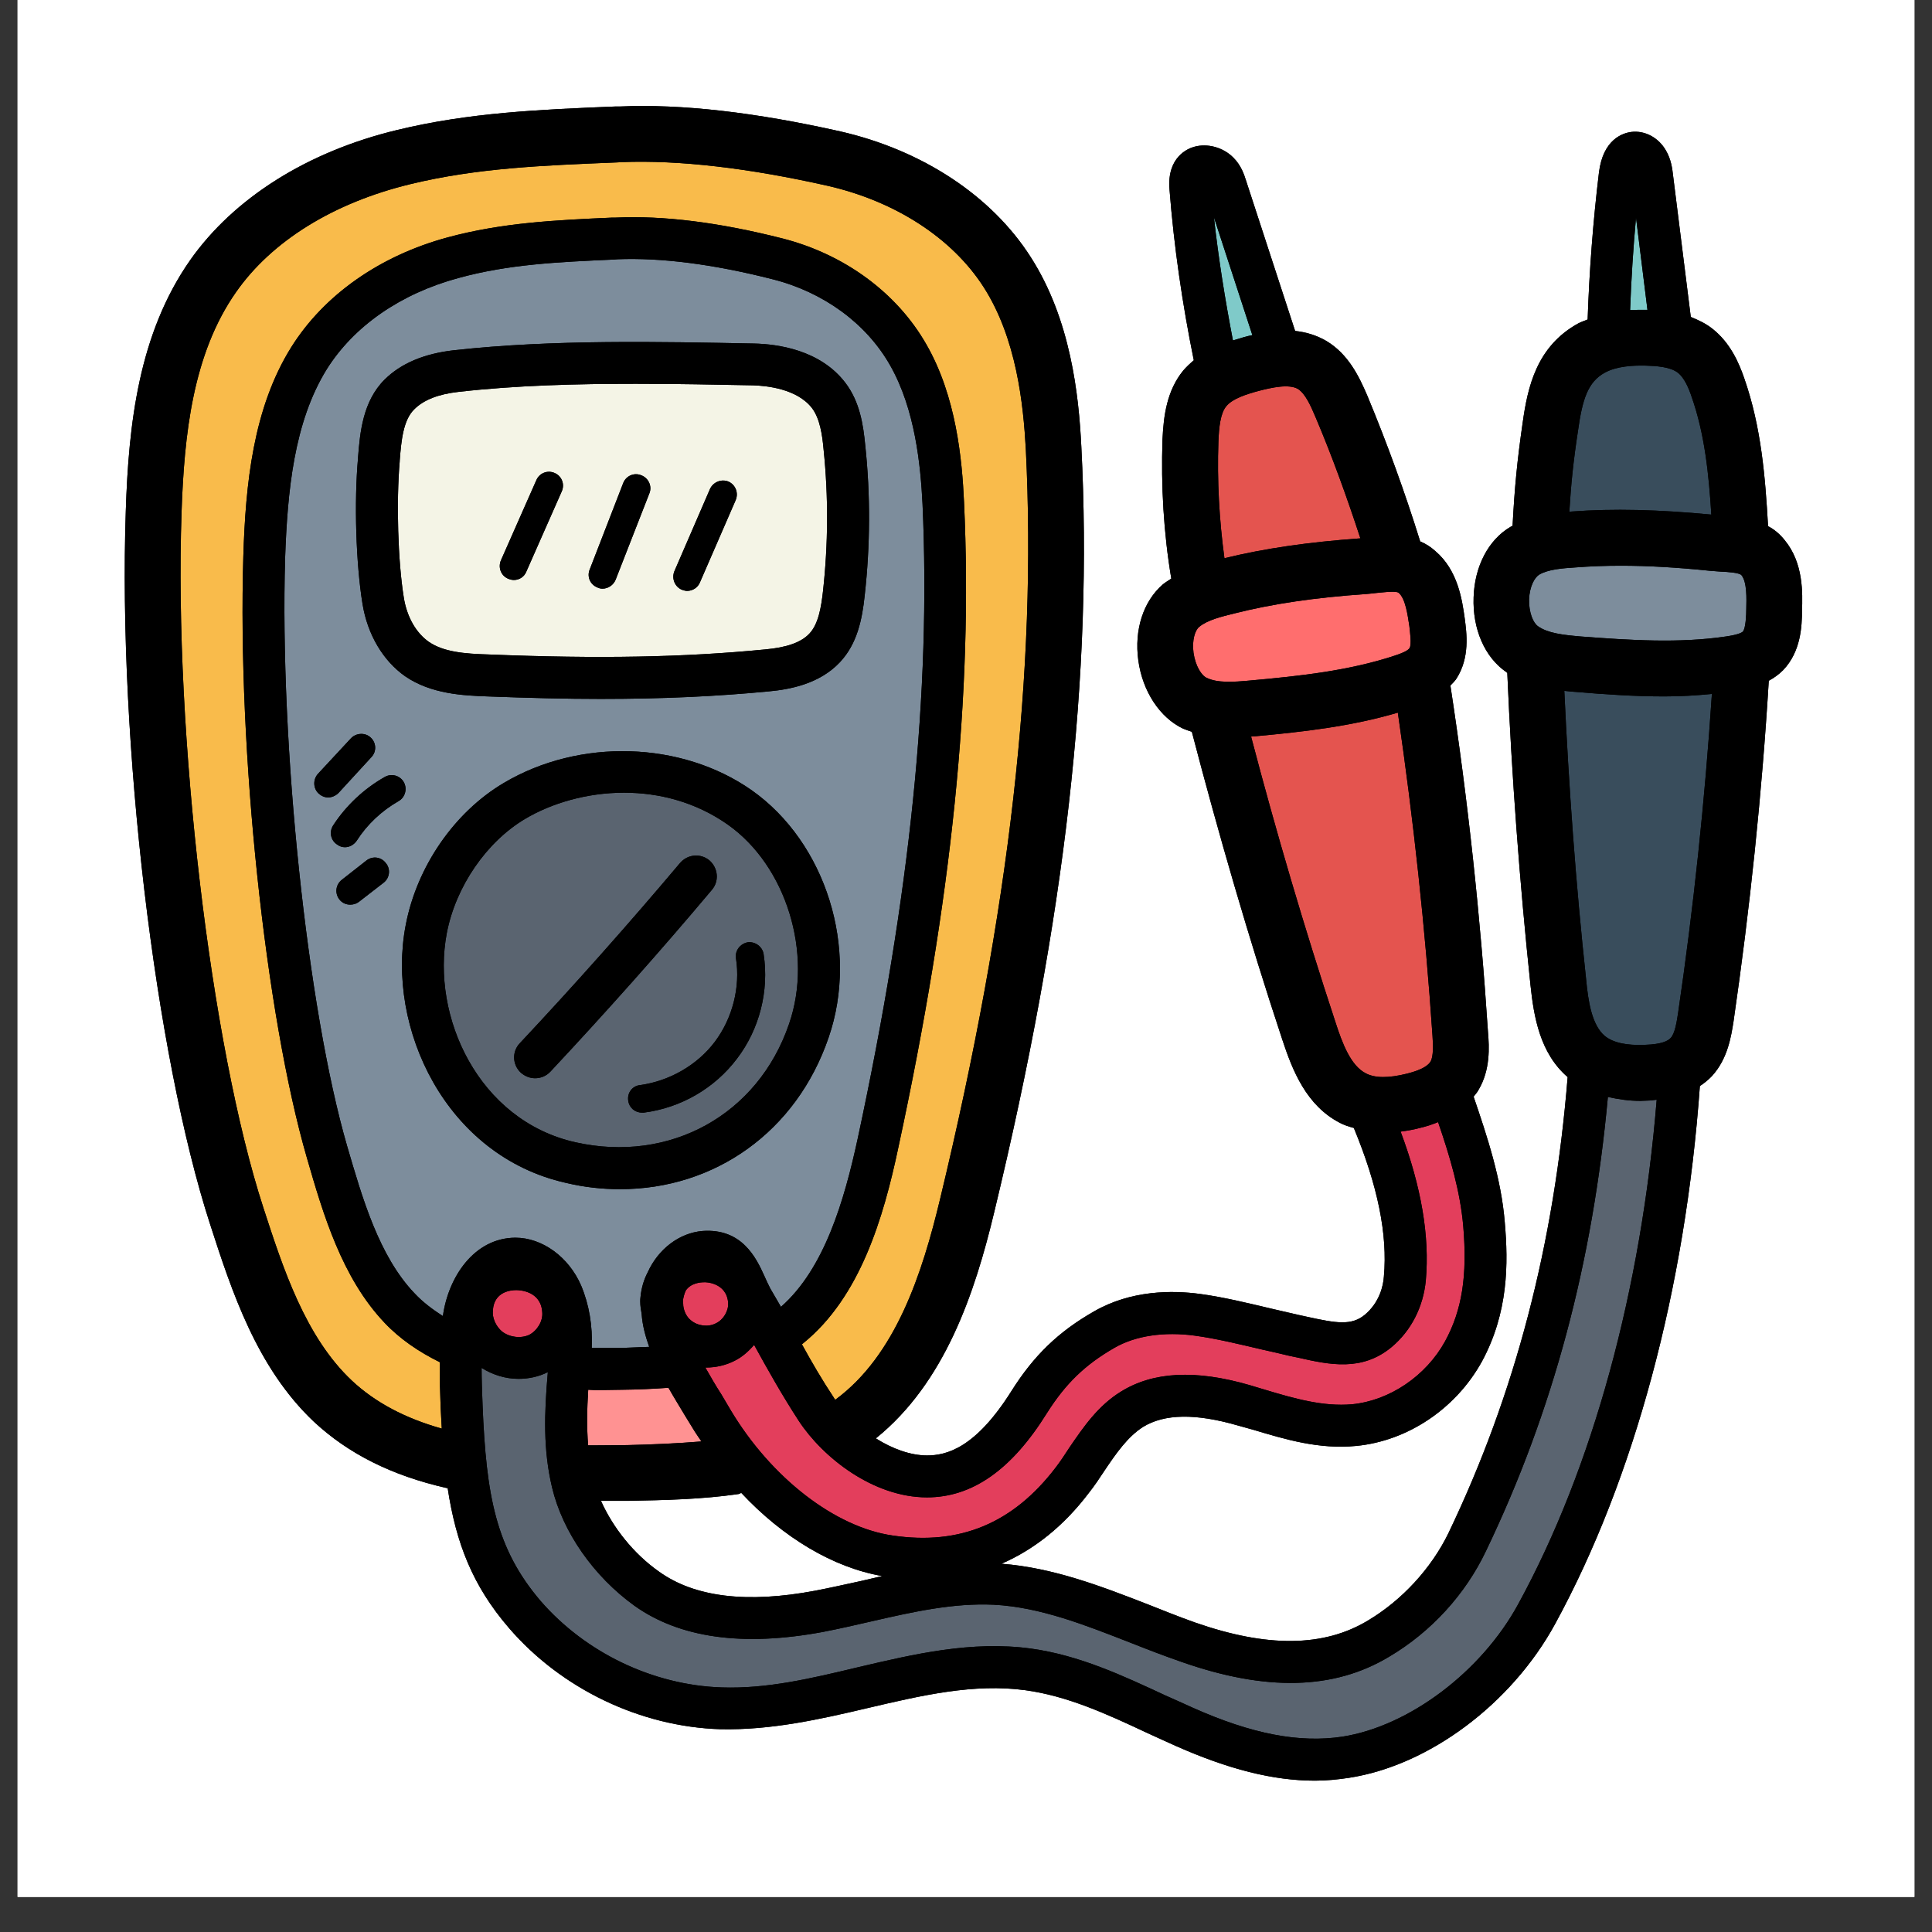 <svg xmlns="http://www.w3.org/2000/svg" xmlns:xlink="http://www.w3.org/1999/xlink" width="72" viewBox="0 0 54 54" height="72" preserveAspectRatio="xMidYMid meet"><rect x="0" y="0" width="54" height="54" fill="#333333" stroke="none"/><defs><clipPath id="1a94f24551"><path d="M 0.492 0 L 53.508 0 L 53.508 53.02 L 0.492 53.02 Z M 0.492 0 " clip-rule="nonzero"></path></clipPath><clipPath id="2672c6bcaf"><path d="M 3.289 2.797 L 50.418 2.797 L 50.418 49.926 L 3.289 49.926 Z M 3.289 2.797 " clip-rule="nonzero"></path></clipPath><clipPath id="1413b3f139"><path d="M 3.289 2.797 L 50.418 2.797 L 50.418 49.926 L 3.289 49.926 Z M 3.289 2.797 " clip-rule="nonzero"></path></clipPath></defs><g clip-path="url(#1a94f24551)"><path fill="#ffffff" d="M 0.492 0 L 53.508 0 L 53.508 53.02 L 0.492 53.02 Z M 0.492 0 " fill-opacity="1" fill-rule="nonzero"></path><path fill="#ffffff" d="M 0.492 0 L 53.508 0 L 53.508 53.02 L 0.492 53.02 Z M 0.492 0 " fill-opacity="1" fill-rule="nonzero"></path></g><g clip-path="url(#2672c6bcaf)"><path fill="#000000" d="M 18.418 43.926 C 17.707 43.426 17.133 42.699 16.797 41.949 L 17.551 41.949 C 18.598 41.93 19.629 41.906 20.648 41.758 C 20.672 41.746 20.699 41.734 20.719 41.727 C 21.883 42.973 23.289 43.816 24.66 44.051 C 24.473 44.098 24.277 44.137 24.09 44.184 C 23.656 44.277 23.215 44.379 22.781 44.461 C 20.875 44.82 19.41 44.641 18.418 43.926 Z M 49.418 14.707 C 49.34 13.34 49.23 11.941 48.754 10.578 C 48.605 10.141 48.363 9.586 47.871 9.195 C 47.676 9.039 47.469 8.945 47.258 8.859 L 46.762 4.898 C 46.742 4.711 46.707 4.453 46.566 4.211 C 46.359 3.844 45.973 3.641 45.594 3.688 C 45.359 3.719 44.805 3.891 44.691 4.824 C 44.527 6.184 44.422 7.555 44.375 8.93 C 44.293 8.965 44.195 8.996 44.113 9.039 C 42.949 9.68 42.699 10.812 42.559 11.816 C 42.406 12.871 42.332 13.637 42.277 14.695 C 42.266 14.707 42.238 14.711 42.223 14.723 C 41.602 15.086 41.215 15.828 41.188 16.695 C 41.156 17.578 41.496 18.371 42.102 18.785 C 42.105 18.793 42.113 18.801 42.129 18.801 C 42.254 21.711 42.473 24.645 42.777 27.531 C 42.871 28.426 43.043 29.438 43.816 30.105 C 43.441 34.773 42.355 38.949 40.484 42.852 C 40.008 43.832 39.188 44.727 38.23 45.297 C 36.996 46.039 35.418 46.055 33.398 45.348 C 32.953 45.191 32.512 45.012 32.066 44.836 C 30.77 44.332 29.426 43.816 27.992 43.707 C 28.906 43.309 29.73 42.656 30.434 41.727 C 30.59 41.531 30.73 41.32 30.871 41.105 C 31.199 40.617 31.52 40.156 31.949 39.883 C 32.547 39.516 33.414 39.5 34.602 39.844 L 35.023 39.961 C 35.934 40.234 36.871 40.516 37.91 40.414 C 39.352 40.273 40.695 39.371 41.422 38.051 C 42.16 36.684 42.16 35.32 42.059 34.164 C 41.961 32.949 41.574 31.785 41.188 30.652 C 41.234 30.59 41.289 30.535 41.324 30.465 C 41.66 29.902 41.625 29.262 41.59 28.852 C 41.379 25.621 41.031 22.367 40.539 19.16 C 40.594 19.105 40.648 19.051 40.695 18.988 C 41.094 18.387 40.992 17.688 40.938 17.273 C 40.867 16.773 40.75 15.938 40.117 15.402 C 39.984 15.281 39.844 15.195 39.695 15.133 C 39.266 13.754 38.766 12.379 38.215 11.055 C 37.98 10.508 37.684 9.898 37.074 9.531 C 36.793 9.367 36.496 9.281 36.199 9.25 L 34.832 5.062 C 34.777 4.891 34.695 4.625 34.473 4.406 C 34.188 4.117 33.75 4 33.383 4.102 C 33.203 4.148 32.613 4.391 32.688 5.293 C 32.812 6.887 33.047 8.496 33.367 10.07 C 33.266 10.156 33.164 10.25 33.07 10.359 C 32.613 10.922 32.523 11.617 32.492 12.281 C 32.449 13.582 32.523 14.891 32.738 16.172 C 32.656 16.227 32.578 16.273 32.504 16.332 C 31.957 16.805 31.699 17.598 31.816 18.457 C 31.934 19.324 32.418 20.059 33.07 20.367 C 33.148 20.398 33.238 20.43 33.312 20.453 C 34.062 23.324 34.902 26.223 35.84 29.055 C 36.125 29.922 36.512 30.895 37.441 31.379 C 37.566 31.449 37.703 31.488 37.84 31.527 C 38.504 33.129 38.789 34.5 38.68 35.68 C 38.664 35.93 38.562 36.402 38.145 36.75 C 37.77 37.059 37.34 36.98 36.555 36.809 L 36.285 36.75 C 36.055 36.699 35.793 36.637 35.523 36.574 C 34.898 36.426 34.195 36.254 33.555 36.168 C 32.766 36.059 31.613 36.059 30.582 36.652 C 29.578 37.223 28.891 37.895 28.273 38.875 C 27.258 40.492 26.441 40.68 25.91 40.68 C 25.457 40.68 24.949 40.5 24.48 40.203 C 26.41 38.648 27.246 36.145 27.789 33.879 C 29.781 25.621 30.551 18.824 30.223 12.477 C 30.152 11.035 29.926 8.93 28.812 7.191 C 27.719 5.473 25.777 4.195 23.484 3.672 C 21.133 3.145 19.059 2.898 17.316 2.977 L 17.191 2.977 C 15.098 3.062 13.113 3.145 11.102 3.633 C 8.586 4.238 6.535 5.539 5.316 7.27 C 3.875 9.328 3.594 11.855 3.516 14.277 C 3.297 20.715 4.332 29.477 5.875 34.227 C 6.48 36.098 7.176 38.223 8.766 39.73 C 9.734 40.633 10.949 41.242 12.48 41.59 L 12.512 41.59 C 12.746 43.129 13.207 44.32 14.223 45.5 C 15.688 47.203 17.895 48.262 20.133 48.332 C 21.547 48.363 22.918 48.055 24.246 47.742 C 25.777 47.383 27.219 47.047 28.66 47.242 C 29.832 47.402 30.926 47.902 32.074 48.441 C 32.336 48.559 32.602 48.684 32.867 48.801 C 34.328 49.449 35.582 49.77 36.754 49.77 C 37.074 49.77 37.395 49.738 37.703 49.691 C 39.938 49.348 42.246 47.625 43.465 45.391 C 45.68 41.336 47.109 36.004 47.512 30.355 C 47.633 30.277 47.746 30.184 47.848 30.078 C 48.293 29.594 48.387 28.961 48.453 28.547 C 48.91 25.402 49.246 22.203 49.438 19.027 C 49.582 18.949 49.715 18.855 49.84 18.73 C 50.34 18.207 50.363 17.496 50.367 17.078 C 50.383 16.578 50.41 15.738 49.883 15.098 C 49.742 14.922 49.59 14.797 49.418 14.707 " fill-opacity="1" fill-rule="nonzero"></path></g><path fill="#7fcac9" d="M 35.004 9.367 C 34.93 9.383 34.852 9.398 34.773 9.422 C 34.668 9.453 34.57 9.484 34.461 9.516 C 34.242 8.379 34.055 7.219 33.93 6.074 L 35.004 9.367 " fill-opacity="1" fill-rule="nonzero"></path><path fill="#7fcac9" d="M 46.047 8.66 L 46.008 8.66 C 45.867 8.66 45.723 8.66 45.562 8.664 C 45.594 7.805 45.648 6.941 45.727 6.082 L 46.047 8.66 " fill-opacity="1" fill-rule="nonzero"></path><path fill="#394d5c" d="M 47.832 14.383 C 46.352 14.242 45.102 14.211 43.926 14.297 C 43.91 14.297 43.887 14.309 43.863 14.309 C 43.91 13.527 43.977 12.879 44.105 12.043 C 44.227 11.172 44.375 10.676 44.859 10.414 C 45.191 10.234 45.641 10.211 45.992 10.219 C 46.281 10.227 46.688 10.25 46.902 10.422 C 47.078 10.562 47.203 10.852 47.281 11.09 C 47.648 12.129 47.762 13.262 47.832 14.383 " fill-opacity="1" fill-rule="nonzero"></path><path fill="#e4544f" d="M 38.023 15.047 C 36.559 15.152 35.348 15.328 34.223 15.602 C 34.078 14.527 34.016 13.434 34.055 12.34 C 34.07 11.949 34.109 11.551 34.277 11.352 C 34.453 11.141 34.832 11.02 35.18 10.926 C 35.559 10.828 36.027 10.727 36.277 10.871 C 36.48 11 36.629 11.324 36.77 11.66 C 37.238 12.762 37.648 13.902 38.023 15.047 " fill-opacity="1" fill-rule="nonzero"></path><path fill="#ff6e6e" d="M 39.398 18.113 C 39.367 18.164 39.266 18.234 38.961 18.332 C 37.699 18.746 36.34 18.895 34.945 19.02 C 34.461 19.066 34.027 19.09 33.734 18.949 C 33.586 18.887 33.414 18.621 33.359 18.246 C 33.312 17.883 33.406 17.613 33.516 17.523 C 33.742 17.332 34.141 17.234 34.492 17.148 C 35.57 16.875 36.746 16.703 38.199 16.602 C 38.301 16.594 38.398 16.582 38.504 16.57 C 38.621 16.562 38.785 16.539 38.906 16.539 C 39 16.539 39.07 16.547 39.094 16.57 C 39.285 16.734 39.344 17.191 39.391 17.492 C 39.406 17.637 39.461 18.012 39.398 18.113 " fill-opacity="1" fill-rule="nonzero"></path><path fill="#7d8d9c" d="M 48.809 17.027 C 48.809 17.191 48.793 17.559 48.715 17.652 C 48.676 17.688 48.566 17.742 48.246 17.789 C 46.93 17.984 45.57 17.895 44.172 17.789 C 43.684 17.746 43.262 17.699 42.988 17.504 C 42.855 17.414 42.73 17.125 42.738 16.75 C 42.754 16.383 42.895 16.141 43.02 16.062 C 43.27 15.914 43.668 15.883 44.043 15.859 C 44.445 15.828 44.867 15.812 45.305 15.812 C 46.062 15.812 46.871 15.859 47.789 15.953 L 48.094 15.977 C 48.293 15.984 48.621 16.008 48.676 16.078 C 48.832 16.273 48.816 16.734 48.809 17.027 " fill-opacity="1" fill-rule="nonzero"></path><path fill="#394d5c" d="M 47.848 19.395 C 47.652 22.375 47.336 25.371 46.902 28.32 C 46.867 28.547 46.816 28.891 46.695 29.012 C 46.621 29.094 46.445 29.188 45.984 29.203 C 45.453 29.227 45.082 29.141 44.852 28.953 C 44.496 28.648 44.391 28.008 44.332 27.367 C 44.043 24.699 43.848 21.992 43.723 19.309 C 43.832 19.324 43.945 19.332 44.051 19.34 C 44.875 19.41 45.695 19.465 46.512 19.465 C 46.957 19.465 47.402 19.441 47.848 19.395 " fill-opacity="1" fill-rule="nonzero"></path><path fill="#e4544f" d="M 39.984 29.672 C 39.93 29.762 39.773 29.898 39.328 30.008 C 38.812 30.137 38.426 30.137 38.168 29.996 C 37.754 29.781 37.52 29.172 37.324 28.562 C 36.457 25.934 35.668 23.254 34.969 20.59 C 35.004 20.578 35.055 20.578 35.094 20.578 C 36.449 20.453 37.777 20.301 39.07 19.918 C 39.508 22.914 39.836 25.941 40.039 28.953 C 40.055 29.195 40.07 29.523 39.984 29.672 " fill-opacity="1" fill-rule="nonzero"></path><path fill="#ff9292" d="M 19.605 40.289 C 18.926 40.344 18.23 40.375 17.527 40.391 C 17.219 40.391 16.898 40.398 16.582 40.398 L 16.438 40.398 C 16.398 39.898 16.406 39.395 16.441 38.844 C 16.516 38.844 16.582 38.855 16.648 38.855 C 16.898 38.855 17.148 38.844 17.387 38.844 C 17.816 38.84 18.254 38.82 18.684 38.789 C 18.84 39.066 19.004 39.328 19.16 39.59 L 19.426 40.023 C 19.48 40.109 19.543 40.195 19.605 40.289 " fill-opacity="1" fill-rule="nonzero"></path><path fill="#5a6470" d="M 46.305 30.738 C 45.875 36.043 44.516 41.031 42.434 44.836 C 41.406 46.727 39.383 48.246 37.527 48.539 C 36.324 48.723 34.992 48.469 33.344 47.734 C 33.086 47.617 32.828 47.5 32.562 47.383 C 31.387 46.836 30.172 46.266 28.816 46.078 C 27.156 45.852 25.539 46.234 23.973 46.602 C 22.668 46.914 21.438 47.207 20.172 47.164 C 18.254 47.102 16.367 46.195 15.109 44.746 C 13.863 43.285 13.59 41.82 13.488 39.273 C 13.473 38.887 13.461 38.559 13.461 38.234 C 13.777 38.43 14.133 38.539 14.492 38.539 C 14.773 38.539 15.055 38.48 15.305 38.355 C 15.312 38.355 15.312 38.355 15.312 38.355 C 15.211 39.508 15.18 40.523 15.43 41.574 C 15.727 42.824 16.594 44.059 17.73 44.879 C 18.996 45.781 20.758 46.031 23 45.613 C 23.449 45.527 23.902 45.422 24.348 45.32 C 25.535 45.047 26.648 44.801 27.773 44.852 C 29.086 44.922 30.324 45.418 31.637 45.93 C 32.098 46.113 32.559 46.289 33.008 46.445 C 35.383 47.281 37.285 47.234 38.828 46.305 C 40 45.613 40.961 44.559 41.535 43.348 C 43.41 39.445 44.516 35.289 44.941 30.66 C 45.223 30.723 45.516 30.77 45.852 30.77 C 45.914 30.77 45.977 30.762 46.047 30.762 C 46.133 30.762 46.219 30.746 46.305 30.738 " fill-opacity="1" fill-rule="nonzero"></path><path fill="#e33e5c" d="M 40.391 37.488 C 39.859 38.457 38.84 39.148 37.789 39.25 C 36.988 39.32 36.191 39.094 35.359 38.844 L 34.93 38.715 C 33.406 38.273 32.227 38.34 31.332 38.895 C 30.691 39.289 30.285 39.883 29.895 40.453 C 29.77 40.648 29.645 40.836 29.508 41.016 C 28.32 42.574 26.832 43.199 24.949 42.918 C 23.344 42.688 21.562 41.312 20.43 39.426 L 20.16 38.969 C 20.004 38.73 19.855 38.469 19.715 38.223 L 19.738 38.223 C 20.008 38.223 20.285 38.16 20.523 38.039 C 20.742 37.934 20.922 37.77 21.078 37.59 C 21.453 38.273 21.852 38.984 22.324 39.711 C 23 40.742 24.41 41.852 25.91 41.852 C 27.172 41.852 28.273 41.086 29.262 39.496 C 29.781 38.676 30.324 38.145 31.156 37.668 C 31.742 37.332 32.543 37.215 33.398 37.332 C 33.977 37.41 34.656 37.574 35.254 37.715 C 35.539 37.777 35.805 37.84 36.035 37.895 L 36.293 37.949 C 37.16 38.145 38.066 38.34 38.895 37.652 C 39.445 37.191 39.781 36.527 39.852 35.789 C 39.961 34.555 39.73 33.184 39.148 31.629 C 39.328 31.605 39.516 31.574 39.711 31.52 C 39.883 31.48 40.039 31.426 40.195 31.363 C 40.531 32.34 40.812 33.293 40.898 34.266 C 41.016 35.652 40.867 36.613 40.391 37.488 " fill-opacity="1" fill-rule="nonzero"></path><path fill="#e33e5c" d="M 20.352 36.414 C 20.367 36.637 20.223 36.887 20.008 36.988 C 19.797 37.098 19.504 37.066 19.309 36.902 C 19.191 36.809 19.117 36.652 19.098 36.5 C 19.098 36.445 19.09 36.391 19.09 36.332 C 19.105 36.25 19.129 36.152 19.168 36.07 C 19.309 35.863 19.574 35.84 19.672 35.84 C 19.703 35.832 20.309 35.84 20.352 36.414 " fill-opacity="1" fill-rule="nonzero"></path><path fill="#e33e5c" d="M 15.156 36.676 C 15.18 36.926 15.016 37.191 14.793 37.309 C 14.555 37.418 14.242 37.379 14.031 37.215 C 13.863 37.074 13.75 36.832 13.777 36.621 L 13.777 36.613 C 13.816 36.098 14.281 36.059 14.43 36.059 C 14.5 36.059 15.117 36.07 15.156 36.676 " fill-opacity="1" fill-rule="nonzero"></path><path fill="#7d8d9c" d="M 24.168 16.648 C 24.098 17.309 23.961 17.996 23.473 18.512 C 22.898 19.121 22.07 19.27 21.492 19.324 C 20.027 19.465 18.512 19.535 16.789 19.535 C 15.812 19.535 14.766 19.508 13.625 19.465 C 12.961 19.441 12.051 19.402 11.324 18.902 C 10.711 18.473 10.273 17.742 10.133 16.883 C 9.949 15.758 9.895 14.035 10.008 12.793 L 10.008 12.777 C 10.062 12.086 10.141 11.215 10.75 10.609 C 11.207 10.156 11.855 9.883 12.691 9.789 C 15.461 9.484 18.441 9.551 21.078 9.602 C 21.727 9.617 22.918 9.773 23.625 10.695 C 24.035 11.23 24.129 11.879 24.184 12.449 C 24.332 13.84 24.324 15.25 24.168 16.648 Z M 23.16 29 C 22.258 31.637 19.973 33.238 17.332 33.238 C 16.832 33.238 16.332 33.184 15.82 33.062 C 12.457 32.309 10.785 28.727 11.34 25.855 C 11.652 24.215 12.707 22.695 14.082 21.883 C 16.203 20.625 19.051 20.715 21.008 22.086 C 23.086 23.551 24.016 26.52 23.16 29 Z M 9.969 23.5 C 9.891 23.613 9.766 23.68 9.641 23.68 C 9.562 23.68 9.492 23.656 9.422 23.605 C 9.242 23.488 9.195 23.25 9.312 23.07 C 9.672 22.516 10.172 22.047 10.75 21.719 C 10.938 21.609 11.176 21.672 11.285 21.859 C 11.391 22.047 11.324 22.289 11.141 22.391 C 10.664 22.664 10.258 23.047 9.969 23.5 Z M 10.727 24.668 L 10.031 25.207 C 9.961 25.262 9.875 25.285 9.789 25.285 C 9.672 25.285 9.562 25.238 9.484 25.137 C 9.352 24.965 9.383 24.723 9.555 24.59 L 10.242 24.051 C 10.414 23.918 10.656 23.949 10.785 24.125 C 10.922 24.285 10.895 24.535 10.727 24.668 Z M 8.906 22.18 C 8.75 22.035 8.746 21.789 8.883 21.633 L 9.812 20.633 C 9.961 20.48 10.211 20.473 10.359 20.613 C 10.52 20.758 10.531 21.008 10.379 21.164 L 9.461 22.164 C 9.383 22.242 9.273 22.289 9.172 22.289 C 9.078 22.289 8.984 22.25 8.906 22.18 Z M 25.785 14.086 C 25.73 13.012 25.582 11.445 24.879 10.211 C 24.215 9.039 23.016 8.164 21.594 7.805 C 19.922 7.379 18.469 7.199 17.262 7.246 L 17.168 7.254 C 15.586 7.324 14.211 7.387 12.816 7.77 C 11.199 8.207 9.895 9.109 9.133 10.32 C 8.215 11.801 8.035 13.73 7.969 15.598 C 7.816 20.812 8.586 28.188 9.703 32.035 C 10.125 33.477 10.59 35.109 11.59 36.152 C 11.824 36.402 12.09 36.598 12.379 36.785 C 12.527 35.699 13.25 34.602 14.402 34.594 L 14.406 34.594 C 15.156 34.594 15.898 35.133 16.242 35.93 C 16.469 36.469 16.566 37.066 16.539 37.676 L 17.363 37.676 C 17.621 37.668 17.887 37.652 18.145 37.645 C 18.043 37.355 17.957 37.055 17.934 36.723 C 17.914 36.609 17.895 36.5 17.895 36.379 C 17.895 36.34 17.895 36.293 17.902 36.254 C 17.926 36 17.996 35.766 18.105 35.559 C 18.395 34.918 18.98 34.461 19.637 34.406 C 20.734 34.328 21.133 35.152 21.359 35.652 C 21.414 35.777 21.469 35.895 21.531 36.016 C 21.633 36.184 21.727 36.359 21.828 36.527 C 23.043 35.461 23.598 33.555 23.973 31.824 C 25.445 24.973 26.02 19.332 25.785 14.086 " fill-opacity="1" fill-rule="nonzero"></path><path fill="#5a6470" d="M 20.602 29.586 C 19.973 30.422 19.027 30.965 17.996 31.098 L 17.941 31.098 C 17.746 31.098 17.582 30.957 17.559 30.762 C 17.527 30.543 17.676 30.348 17.895 30.328 C 18.707 30.215 19.488 29.773 19.98 29.117 C 20.469 28.469 20.699 27.594 20.57 26.781 C 20.539 26.57 20.688 26.375 20.906 26.336 C 21.109 26.316 21.312 26.457 21.344 26.672 C 21.5 27.695 21.227 28.766 20.602 29.586 Z M 15.383 29.953 C 15.266 30.078 15.109 30.137 14.957 30.137 C 14.812 30.137 14.672 30.082 14.555 29.98 C 14.32 29.758 14.305 29.391 14.531 29.156 C 16.055 27.531 17.559 25.84 19.004 24.125 C 19.215 23.875 19.582 23.84 19.832 24.051 C 20.074 24.266 20.105 24.629 19.898 24.871 C 18.441 26.605 16.918 28.312 15.383 29.953 Z M 20.34 23.047 C 19.441 22.414 18.418 22.156 17.441 22.156 C 16.398 22.156 15.406 22.453 14.672 22.891 C 13.598 23.531 12.738 24.777 12.488 26.082 C 12.043 28.414 13.375 31.316 16.078 31.926 C 18.723 32.52 21.188 31.16 22.055 28.617 C 22.734 26.652 21.977 24.199 20.34 23.047 " fill-opacity="1" fill-rule="nonzero"></path><path fill="#f4f4e6" d="M 20.562 13.98 L 19.562 16.281 C 19.504 16.422 19.363 16.516 19.203 16.516 C 19.16 16.516 19.105 16.5 19.059 16.484 C 18.855 16.398 18.77 16.164 18.848 15.969 L 19.844 13.668 C 19.934 13.473 20.16 13.379 20.363 13.461 C 20.559 13.551 20.648 13.777 20.562 13.98 Z M 18.152 13.785 L 17.207 16.203 C 17.148 16.352 16.996 16.453 16.844 16.453 C 16.797 16.453 16.746 16.445 16.703 16.422 C 16.496 16.344 16.398 16.117 16.484 15.914 L 17.418 13.504 C 17.496 13.301 17.723 13.199 17.926 13.285 C 18.129 13.363 18.23 13.59 18.152 13.785 Z M 15.703 13.73 L 14.711 15.977 C 14.652 16.125 14.512 16.211 14.363 16.211 C 14.305 16.211 14.25 16.195 14.195 16.172 C 14 16.086 13.918 15.859 14 15.664 L 14.992 13.418 C 15.078 13.223 15.305 13.129 15.508 13.223 C 15.703 13.309 15.789 13.535 15.703 13.73 Z M 23.02 12.566 C 22.984 12.16 22.918 11.699 22.695 11.406 C 22.273 10.859 21.406 10.781 21.047 10.77 C 20.004 10.75 18.895 10.727 17.773 10.727 C 16.117 10.727 14.422 10.77 12.816 10.953 C 12.254 11.016 11.84 11.176 11.574 11.445 C 11.27 11.746 11.215 12.316 11.172 12.879 L 11.172 12.895 C 11.074 14.035 11.121 15.672 11.285 16.695 C 11.371 17.242 11.629 17.691 11.988 17.941 C 12.402 18.223 12.973 18.273 13.668 18.293 C 16.758 18.418 19.137 18.371 21.383 18.152 C 21.988 18.098 22.391 17.957 22.625 17.707 C 22.875 17.441 22.953 16.973 23.004 16.516 C 23.148 15.207 23.156 13.879 23.02 12.566 " fill-opacity="1" fill-rule="nonzero"></path><path fill="#f9bb4b" d="M 26.277 33.508 C 25.777 35.594 25.035 37.887 23.344 39.125 C 23.336 39.109 23.32 39.094 23.309 39.07 C 22.977 38.57 22.684 38.066 22.414 37.574 C 22.43 37.559 22.445 37.551 22.461 37.535 C 24.035 36.254 24.691 34.055 25.109 32.074 C 26.609 25.113 27.195 19.387 26.945 14.035 C 26.891 12.84 26.727 11.078 25.891 9.625 C 25.074 8.191 23.613 7.113 21.883 6.668 C 20.105 6.215 18.535 6.02 17.207 6.082 L 17.113 6.082 C 15.531 6.152 14.031 6.223 12.504 6.637 C 10.609 7.152 9.055 8.246 8.141 9.703 C 7.074 11.41 6.863 13.527 6.801 15.555 C 6.637 20.969 7.414 28.352 8.578 32.363 C 9.031 33.934 9.555 35.711 10.742 36.965 C 11.176 37.426 11.707 37.785 12.293 38.074 C 12.285 38.496 12.301 38.895 12.316 39.328 C 12.324 39.539 12.34 39.734 12.348 39.93 C 11.324 39.641 10.492 39.203 9.836 38.59 C 8.531 37.363 7.91 35.445 7.359 33.75 C 5.887 29.219 4.863 20.504 5.074 14.332 C 5.148 12.145 5.387 9.891 6.598 8.164 C 7.594 6.738 9.32 5.668 11.465 5.148 C 13.332 4.695 15.152 4.625 17.254 4.539 L 17.383 4.531 C 18.98 4.469 20.922 4.695 23.141 5.195 C 25.035 5.629 26.617 6.66 27.492 8.023 C 28.414 9.461 28.602 11.297 28.672 12.551 C 28.98 18.746 28.227 25.41 26.277 33.508 " fill-opacity="1" fill-rule="nonzero"></path><path fill="#000000" d="M 22.055 28.617 C 21.188 31.16 18.723 32.52 16.078 31.926 C 13.375 31.316 12.043 28.414 12.488 26.082 C 12.738 24.777 13.598 23.531 14.672 22.891 C 15.406 22.453 16.398 22.156 17.441 22.156 C 18.418 22.156 19.441 22.414 20.34 23.047 C 21.977 24.199 22.734 26.652 22.055 28.617 Z M 21.008 22.086 C 19.051 20.715 16.203 20.625 14.082 21.883 C 12.707 22.695 11.652 24.215 11.34 25.855 C 10.785 28.727 12.457 32.309 15.82 33.062 C 16.332 33.184 16.832 33.238 17.332 33.238 C 19.973 33.238 22.258 31.637 23.16 29 C 24.016 26.52 23.086 23.551 21.008 22.086 " fill-opacity="1" fill-rule="nonzero"></path><path fill="#000000" d="M 23.004 16.516 C 22.953 16.973 22.875 17.441 22.625 17.707 C 22.391 17.957 21.988 18.098 21.383 18.152 C 19.137 18.371 16.758 18.418 13.668 18.293 C 12.973 18.273 12.402 18.223 11.988 17.941 C 11.629 17.691 11.371 17.242 11.285 16.695 C 11.121 15.672 11.074 14.035 11.172 12.895 L 11.172 12.879 C 11.215 12.316 11.27 11.746 11.574 11.445 C 11.84 11.176 12.254 11.016 12.816 10.953 C 14.422 10.77 16.117 10.727 17.773 10.727 C 18.895 10.727 20.004 10.75 21.047 10.77 C 21.406 10.781 22.273 10.859 22.695 11.406 C 22.918 11.699 22.984 12.16 23.02 12.566 C 23.156 13.879 23.148 15.207 23.004 16.516 Z M 24.184 12.449 C 24.129 11.879 24.035 11.23 23.625 10.695 C 22.918 9.773 21.727 9.617 21.078 9.602 C 18.441 9.551 15.461 9.484 12.691 9.789 C 11.855 9.883 11.207 10.156 10.75 10.609 C 10.141 11.215 10.062 12.086 10.008 12.777 L 10.008 12.793 C 9.895 14.035 9.949 15.758 10.133 16.883 C 10.273 17.742 10.711 18.473 11.324 18.902 C 12.051 19.402 12.961 19.441 13.625 19.465 C 14.766 19.508 15.812 19.535 16.789 19.535 C 18.512 19.535 20.027 19.465 21.492 19.324 C 22.07 19.27 22.898 19.121 23.473 18.512 C 23.961 17.996 24.098 17.309 24.168 16.648 C 24.324 15.25 24.332 13.84 24.184 12.449 " fill-opacity="1" fill-rule="nonzero"></path><path fill="#000000" d="M 19.898 24.871 C 18.441 26.605 16.918 28.312 15.383 29.953 C 15.266 30.078 15.109 30.137 14.957 30.137 C 14.812 30.137 14.672 30.082 14.555 29.98 C 14.32 29.758 14.305 29.391 14.531 29.156 C 16.055 27.531 17.559 25.84 19.004 24.125 C 19.215 23.875 19.582 23.84 19.832 24.051 C 20.074 24.266 20.105 24.629 19.898 24.871 " fill-opacity="1" fill-rule="nonzero"></path><g clip-path="url(#1413b3f139)"><path fill="#000000" d="M 48.809 17.027 C 48.809 17.191 48.793 17.559 48.715 17.652 C 48.676 17.688 48.566 17.742 48.246 17.789 C 46.93 17.984 45.57 17.895 44.172 17.789 C 43.684 17.746 43.262 17.699 42.988 17.504 C 42.855 17.414 42.73 17.125 42.738 16.75 C 42.754 16.383 42.895 16.141 43.02 16.062 C 43.27 15.914 43.668 15.883 44.043 15.859 C 44.445 15.828 44.867 15.812 45.305 15.812 C 46.062 15.812 46.871 15.859 47.789 15.953 L 48.094 15.977 C 48.293 15.984 48.621 16.008 48.676 16.078 C 48.832 16.273 48.816 16.734 48.809 17.027 Z M 46.902 28.32 C 46.867 28.547 46.816 28.891 46.695 29.012 C 46.621 29.094 46.445 29.188 45.984 29.203 C 45.453 29.227 45.082 29.141 44.852 28.953 C 44.496 28.648 44.391 28.008 44.332 27.367 C 44.043 24.699 43.848 21.992 43.723 19.309 C 43.832 19.324 43.945 19.332 44.051 19.34 C 44.875 19.41 45.695 19.465 46.512 19.465 C 46.957 19.465 47.402 19.441 47.848 19.395 C 47.652 22.375 47.336 25.371 46.902 28.32 Z M 42.434 44.836 C 41.406 46.727 39.383 48.246 37.527 48.539 C 36.324 48.723 34.992 48.469 33.344 47.734 C 33.086 47.617 32.828 47.5 32.562 47.383 C 31.387 46.836 30.172 46.266 28.816 46.078 C 27.156 45.852 25.539 46.234 23.973 46.602 C 22.668 46.914 21.438 47.207 20.172 47.164 C 18.254 47.102 16.367 46.195 15.109 44.746 C 13.863 43.285 13.59 41.82 13.488 39.273 C 13.473 38.887 13.461 38.559 13.461 38.234 C 13.777 38.43 14.133 38.539 14.492 38.539 C 14.773 38.539 15.055 38.48 15.305 38.355 C 15.312 38.355 15.312 38.355 15.312 38.355 C 15.211 39.508 15.18 40.523 15.43 41.574 C 15.727 42.824 16.594 44.059 17.73 44.879 C 18.996 45.781 20.758 46.031 23 45.613 C 23.449 45.527 23.902 45.422 24.348 45.32 C 25.535 45.047 26.648 44.801 27.773 44.852 C 29.086 44.922 30.324 45.418 31.637 45.93 C 32.098 46.113 32.559 46.289 33.008 46.445 C 35.383 47.281 37.285 47.234 38.828 46.305 C 40 45.613 40.961 44.559 41.535 43.348 C 43.41 39.445 44.516 35.289 44.941 30.66 C 45.223 30.723 45.516 30.77 45.852 30.77 C 45.914 30.77 45.977 30.762 46.047 30.762 C 46.133 30.762 46.219 30.746 46.305 30.738 C 45.875 36.043 44.516 41.031 42.434 44.836 Z M 15.156 36.676 C 15.18 36.926 15.016 37.191 14.793 37.309 C 14.555 37.418 14.242 37.379 14.031 37.215 C 13.863 37.074 13.75 36.832 13.777 36.621 L 13.777 36.613 C 13.816 36.098 14.281 36.059 14.43 36.059 C 14.5 36.059 15.117 36.07 15.156 36.676 Z M 12.379 36.785 C 12.09 36.598 11.824 36.402 11.59 36.152 C 10.59 35.109 10.125 33.477 9.703 32.035 C 8.586 28.188 7.816 20.812 7.969 15.598 C 8.035 13.73 8.215 11.801 9.133 10.32 C 9.895 9.109 11.199 8.207 12.816 7.77 C 14.211 7.387 15.586 7.324 17.168 7.254 L 17.262 7.246 C 18.469 7.199 19.922 7.379 21.594 7.805 C 23.016 8.164 24.215 9.039 24.879 10.211 C 25.582 11.445 25.73 13.012 25.785 14.086 C 26.02 19.332 25.445 24.973 23.973 31.824 C 23.598 33.555 23.043 35.461 21.828 36.527 C 21.727 36.359 21.633 36.184 21.531 36.016 C 21.469 35.895 21.414 35.777 21.359 35.652 C 21.133 35.152 20.734 34.328 19.637 34.406 C 18.98 34.461 18.395 34.918 18.105 35.559 C 17.996 35.766 17.926 36 17.902 36.254 C 17.895 36.293 17.895 36.34 17.895 36.379 C 17.895 36.5 17.914 36.609 17.934 36.723 C 17.957 37.055 18.043 37.355 18.145 37.645 C 17.887 37.652 17.621 37.668 17.363 37.676 L 16.539 37.676 C 16.566 37.066 16.469 36.469 16.242 35.93 C 15.898 35.133 15.156 34.594 14.406 34.594 L 14.402 34.594 C 13.25 34.602 12.527 35.699 12.379 36.785 Z M 9.836 38.59 C 8.531 37.363 7.91 35.445 7.359 33.75 C 5.887 29.219 4.863 20.504 5.074 14.332 C 5.148 12.145 5.387 9.891 6.598 8.164 C 7.594 6.738 9.32 5.668 11.465 5.148 C 13.332 4.695 15.152 4.625 17.254 4.539 L 17.383 4.531 C 18.98 4.469 20.922 4.695 23.141 5.195 C 25.035 5.629 26.617 6.66 27.492 8.023 C 28.414 9.461 28.602 11.297 28.672 12.551 C 28.98 18.746 28.227 25.41 26.277 33.508 C 25.777 35.594 25.035 37.887 23.344 39.125 C 23.336 39.109 23.32 39.094 23.309 39.07 C 22.977 38.57 22.684 38.066 22.414 37.574 C 22.43 37.559 22.445 37.551 22.461 37.535 C 24.035 36.254 24.691 34.055 25.109 32.074 C 26.609 25.113 27.195 19.387 26.945 14.035 C 26.891 12.84 26.727 11.078 25.891 9.625 C 25.074 8.191 23.613 7.113 21.883 6.668 C 20.105 6.215 18.535 6.02 17.207 6.082 L 17.113 6.082 C 15.531 6.152 14.031 6.223 12.504 6.637 C 10.609 7.152 9.055 8.246 8.141 9.703 C 7.074 11.41 6.863 13.527 6.801 15.555 C 6.637 20.969 7.414 28.352 8.578 32.363 C 9.031 33.934 9.555 35.711 10.742 36.965 C 11.176 37.426 11.707 37.785 12.293 38.074 C 12.285 38.496 12.301 38.895 12.316 39.328 C 12.324 39.539 12.34 39.734 12.348 39.93 C 11.324 39.641 10.492 39.203 9.836 38.59 Z M 17.551 41.949 C 18.598 41.93 19.629 41.906 20.648 41.758 C 20.672 41.746 20.699 41.734 20.719 41.727 C 21.883 42.973 23.289 43.816 24.66 44.051 C 24.473 44.098 24.277 44.137 24.09 44.184 C 23.656 44.277 23.215 44.379 22.781 44.461 C 20.875 44.82 19.41 44.641 18.418 43.926 C 17.707 43.426 17.133 42.699 16.797 41.949 Z M 19.09 36.332 C 19.105 36.25 19.129 36.152 19.168 36.07 C 19.309 35.863 19.574 35.84 19.672 35.84 C 19.703 35.832 20.309 35.84 20.352 36.414 C 20.367 36.637 20.223 36.887 20.008 36.988 C 19.797 37.098 19.504 37.066 19.309 36.902 C 19.191 36.809 19.117 36.652 19.098 36.5 C 19.098 36.445 19.09 36.391 19.09 36.332 Z M 19.16 39.59 L 19.426 40.023 C 19.48 40.109 19.543 40.195 19.605 40.289 C 18.926 40.344 18.23 40.375 17.527 40.391 C 17.219 40.391 16.898 40.398 16.582 40.398 L 16.438 40.398 C 16.398 39.898 16.406 39.395 16.441 38.844 C 16.516 38.844 16.582 38.855 16.648 38.855 C 16.898 38.855 17.148 38.844 17.387 38.844 C 17.816 38.84 18.254 38.82 18.684 38.789 C 18.84 39.066 19.004 39.328 19.16 39.59 Z M 25.91 41.852 C 27.172 41.852 28.273 41.086 29.262 39.496 C 29.781 38.676 30.324 38.145 31.156 37.668 C 31.742 37.332 32.543 37.215 33.398 37.332 C 33.977 37.41 34.656 37.574 35.254 37.715 C 35.539 37.777 35.805 37.84 36.035 37.895 L 36.293 37.949 C 37.16 38.145 38.066 38.34 38.895 37.652 C 39.445 37.191 39.781 36.527 39.852 35.789 C 39.961 34.555 39.73 33.184 39.148 31.629 C 39.328 31.605 39.516 31.574 39.711 31.52 C 39.883 31.48 40.039 31.426 40.195 31.363 C 40.531 32.34 40.812 33.293 40.898 34.266 C 41.016 35.652 40.867 36.613 40.391 37.488 C 39.859 38.457 38.84 39.148 37.789 39.25 C 36.988 39.32 36.191 39.094 35.359 38.844 L 34.93 38.715 C 33.406 38.273 32.227 38.34 31.332 38.895 C 30.691 39.289 30.285 39.883 29.895 40.453 C 29.77 40.648 29.645 40.836 29.508 41.016 C 28.32 42.574 26.832 43.199 24.949 42.918 C 23.344 42.688 21.562 41.312 20.43 39.426 L 20.16 38.969 C 20.004 38.73 19.855 38.469 19.715 38.223 L 19.738 38.223 C 20.008 38.223 20.285 38.16 20.523 38.039 C 20.742 37.934 20.922 37.77 21.078 37.59 C 21.453 38.273 21.852 38.984 22.324 39.711 C 23 40.742 24.41 41.852 25.91 41.852 Z M 38.168 29.996 C 37.754 29.781 37.52 29.172 37.324 28.562 C 36.457 25.934 35.668 23.254 34.969 20.59 C 35.004 20.578 35.055 20.578 35.094 20.578 C 36.449 20.453 37.777 20.301 39.07 19.918 C 39.508 22.914 39.836 25.941 40.039 28.953 C 40.055 29.195 40.07 29.523 39.984 29.672 C 39.93 29.762 39.773 29.898 39.328 30.008 C 38.812 30.137 38.426 30.137 38.168 29.996 Z M 33.734 18.949 C 33.586 18.887 33.414 18.621 33.359 18.246 C 33.312 17.883 33.406 17.613 33.516 17.523 C 33.742 17.332 34.141 17.234 34.492 17.148 C 35.57 16.875 36.746 16.703 38.199 16.602 C 38.301 16.594 38.398 16.582 38.504 16.57 C 38.621 16.562 38.785 16.539 38.906 16.539 C 39 16.539 39.07 16.547 39.094 16.57 C 39.285 16.734 39.344 17.191 39.391 17.492 C 39.406 17.637 39.461 18.012 39.398 18.113 C 39.367 18.164 39.266 18.234 38.961 18.332 C 37.699 18.746 36.34 18.895 34.945 19.02 C 34.461 19.066 34.027 19.09 33.734 18.949 Z M 35.004 9.367 C 34.93 9.383 34.852 9.398 34.773 9.422 C 34.668 9.453 34.57 9.484 34.461 9.516 C 34.242 8.379 34.055 7.219 33.93 6.074 Z M 36.277 10.871 C 36.48 11 36.629 11.324 36.77 11.66 C 37.238 12.762 37.648 13.902 38.023 15.047 C 36.559 15.152 35.348 15.328 34.223 15.602 C 34.078 14.527 34.016 13.434 34.055 12.34 C 34.07 11.949 34.109 11.551 34.277 11.352 C 34.453 11.141 34.832 11.02 35.18 10.926 C 35.559 10.828 36.027 10.727 36.277 10.871 Z M 44.105 12.043 C 44.227 11.172 44.375 10.676 44.859 10.414 C 45.191 10.234 45.641 10.211 45.992 10.219 C 46.281 10.227 46.688 10.25 46.902 10.422 C 47.078 10.562 47.203 10.852 47.281 11.09 C 47.648 12.129 47.762 13.262 47.832 14.383 C 46.352 14.242 45.102 14.211 43.926 14.297 C 43.91 14.297 43.887 14.309 43.863 14.309 C 43.91 13.527 43.977 12.879 44.105 12.043 Z M 45.727 6.082 L 46.047 8.66 L 46.008 8.66 C 45.867 8.66 45.723 8.66 45.562 8.664 C 45.594 7.805 45.648 6.941 45.727 6.082 Z M 49.883 15.098 C 49.742 14.922 49.59 14.797 49.418 14.707 C 49.34 13.34 49.23 11.941 48.754 10.578 C 48.605 10.141 48.363 9.586 47.871 9.195 C 47.676 9.039 47.469 8.945 47.258 8.859 L 46.762 4.898 C 46.742 4.711 46.707 4.453 46.566 4.211 C 46.359 3.844 45.973 3.641 45.594 3.688 C 45.359 3.719 44.805 3.891 44.691 4.824 C 44.527 6.184 44.422 7.555 44.375 8.93 C 44.293 8.965 44.195 8.996 44.113 9.039 C 42.949 9.68 42.699 10.812 42.559 11.816 C 42.406 12.871 42.332 13.637 42.277 14.695 C 42.266 14.707 42.238 14.711 42.223 14.723 C 41.602 15.086 41.215 15.828 41.188 16.695 C 41.156 17.578 41.496 18.371 42.102 18.785 C 42.105 18.793 42.113 18.801 42.129 18.801 C 42.254 21.711 42.473 24.645 42.777 27.531 C 42.871 28.426 43.043 29.438 43.816 30.105 C 43.441 34.773 42.355 38.949 40.484 42.852 C 40.008 43.832 39.188 44.727 38.23 45.297 C 36.996 46.039 35.418 46.055 33.398 45.348 C 32.953 45.191 32.512 45.012 32.066 44.836 C 30.77 44.332 29.426 43.816 27.992 43.707 C 28.906 43.309 29.73 42.656 30.434 41.727 C 30.59 41.531 30.73 41.32 30.871 41.105 C 31.199 40.617 31.52 40.156 31.949 39.883 C 32.547 39.516 33.414 39.5 34.602 39.844 L 35.023 39.961 C 35.934 40.234 36.871 40.516 37.91 40.414 C 39.352 40.273 40.695 39.371 41.422 38.051 C 42.16 36.684 42.16 35.32 42.059 34.164 C 41.961 32.949 41.574 31.785 41.188 30.652 C 41.234 30.59 41.289 30.535 41.324 30.465 C 41.66 29.902 41.625 29.262 41.59 28.852 C 41.379 25.621 41.031 22.367 40.539 19.16 C 40.594 19.105 40.648 19.051 40.695 18.988 C 41.094 18.387 40.992 17.688 40.938 17.273 C 40.867 16.773 40.75 15.938 40.117 15.402 C 39.984 15.281 39.844 15.195 39.695 15.133 C 39.266 13.754 38.766 12.379 38.215 11.055 C 37.98 10.508 37.684 9.898 37.074 9.531 C 36.793 9.367 36.496 9.281 36.199 9.25 L 34.832 5.062 C 34.777 4.891 34.695 4.625 34.473 4.406 C 34.188 4.117 33.75 4 33.383 4.102 C 33.203 4.148 32.613 4.391 32.688 5.293 C 32.812 6.887 33.047 8.496 33.367 10.07 C 33.266 10.156 33.164 10.25 33.07 10.359 C 32.613 10.922 32.523 11.617 32.492 12.281 C 32.449 13.582 32.523 14.891 32.738 16.172 C 32.656 16.227 32.578 16.273 32.504 16.332 C 31.957 16.805 31.699 17.598 31.816 18.457 C 31.934 19.324 32.418 20.059 33.07 20.367 C 33.148 20.398 33.238 20.43 33.312 20.453 C 34.062 23.324 34.902 26.223 35.84 29.055 C 36.125 29.922 36.512 30.895 37.441 31.379 C 37.566 31.449 37.703 31.488 37.84 31.527 C 38.504 33.129 38.789 34.5 38.68 35.68 C 38.664 35.93 38.562 36.402 38.145 36.75 C 37.77 37.059 37.34 36.98 36.555 36.809 L 36.285 36.75 C 36.055 36.699 35.793 36.637 35.523 36.574 C 34.898 36.426 34.195 36.254 33.555 36.168 C 32.766 36.059 31.613 36.059 30.582 36.652 C 29.578 37.223 28.891 37.895 28.273 38.875 C 27.258 40.492 26.441 40.68 25.91 40.68 C 25.457 40.68 24.949 40.5 24.48 40.203 C 26.41 38.648 27.246 36.145 27.789 33.879 C 29.781 25.621 30.551 18.824 30.223 12.477 C 30.152 11.035 29.926 8.93 28.812 7.191 C 27.719 5.473 25.777 4.195 23.484 3.672 C 21.133 3.145 19.059 2.898 17.316 2.977 L 17.191 2.977 C 15.098 3.062 13.113 3.145 11.102 3.633 C 8.586 4.238 6.535 5.539 5.316 7.27 C 3.875 9.328 3.594 11.855 3.516 14.277 C 3.297 20.715 4.332 29.477 5.875 34.227 C 6.48 36.098 7.176 38.223 8.766 39.73 C 9.734 40.633 10.949 41.242 12.48 41.59 L 12.512 41.59 C 12.746 43.129 13.207 44.32 14.223 45.5 C 15.688 47.203 17.895 48.262 20.133 48.332 C 21.547 48.363 22.918 48.055 24.246 47.742 C 25.777 47.383 27.219 47.047 28.66 47.242 C 29.832 47.402 30.926 47.902 32.074 48.441 C 32.336 48.559 32.602 48.684 32.867 48.801 C 34.328 49.449 35.582 49.77 36.754 49.77 C 37.074 49.77 37.395 49.738 37.703 49.691 C 39.938 49.348 42.246 47.625 43.465 45.391 C 45.68 41.336 47.109 36.004 47.512 30.355 C 47.633 30.277 47.746 30.184 47.848 30.078 C 48.293 29.594 48.387 28.961 48.453 28.547 C 48.91 25.402 49.246 22.203 49.438 19.027 C 49.582 18.949 49.715 18.855 49.84 18.73 C 50.34 18.207 50.363 17.496 50.367 17.078 C 50.383 16.578 50.41 15.738 49.883 15.098 " fill-opacity="1" fill-rule="nonzero"></path></g><path fill="#000000" d="M 15.703 13.73 L 14.711 15.977 C 14.652 16.125 14.512 16.211 14.363 16.211 C 14.305 16.211 14.25 16.195 14.195 16.172 C 14 16.086 13.918 15.859 14 15.664 L 14.992 13.418 C 15.078 13.223 15.305 13.129 15.508 13.223 C 15.703 13.309 15.789 13.535 15.703 13.73 " fill-opacity="1" fill-rule="nonzero"></path><path fill="#000000" d="M 18.152 13.785 L 17.207 16.203 C 17.148 16.352 16.996 16.453 16.844 16.453 C 16.797 16.453 16.746 16.445 16.703 16.422 C 16.496 16.344 16.398 16.117 16.484 15.914 L 17.418 13.504 C 17.496 13.301 17.723 13.199 17.926 13.285 C 18.129 13.363 18.23 13.59 18.152 13.785 " fill-opacity="1" fill-rule="nonzero"></path><path fill="#000000" d="M 20.562 13.98 L 19.562 16.281 C 19.504 16.422 19.363 16.516 19.203 16.516 C 19.16 16.516 19.105 16.5 19.059 16.484 C 18.855 16.398 18.77 16.164 18.848 15.969 L 19.844 13.668 C 19.934 13.473 20.16 13.379 20.363 13.461 C 20.559 13.551 20.648 13.777 20.562 13.98 " fill-opacity="1" fill-rule="nonzero"></path><path fill="#000000" d="M 10.379 21.164 L 9.461 22.164 C 9.383 22.242 9.273 22.289 9.172 22.289 C 9.078 22.289 8.984 22.25 8.906 22.18 C 8.75 22.035 8.746 21.789 8.883 21.633 L 9.812 20.633 C 9.961 20.48 10.211 20.473 10.359 20.613 C 10.52 20.758 10.531 21.008 10.379 21.164 " fill-opacity="1" fill-rule="nonzero"></path><path fill="#000000" d="M 11.141 22.391 C 10.664 22.664 10.258 23.047 9.969 23.5 C 9.891 23.613 9.766 23.68 9.641 23.68 C 9.562 23.68 9.492 23.656 9.422 23.605 C 9.242 23.488 9.195 23.25 9.312 23.07 C 9.672 22.516 10.172 22.047 10.75 21.719 C 10.938 21.609 11.176 21.672 11.285 21.859 C 11.391 22.047 11.324 22.289 11.141 22.391 " fill-opacity="1" fill-rule="nonzero"></path><path fill="#000000" d="M 10.727 24.668 L 10.031 25.207 C 9.961 25.262 9.875 25.285 9.789 25.285 C 9.672 25.285 9.562 25.238 9.484 25.137 C 9.352 24.965 9.383 24.723 9.555 24.59 L 10.242 24.051 C 10.414 23.918 10.656 23.949 10.785 24.125 C 10.922 24.285 10.895 24.535 10.727 24.668 " fill-opacity="1" fill-rule="nonzero"></path><path fill="#000000" d="M 20.602 29.586 C 19.973 30.422 19.027 30.965 17.996 31.098 L 17.941 31.098 C 17.746 31.098 17.582 30.957 17.559 30.762 C 17.527 30.543 17.676 30.348 17.895 30.328 C 18.707 30.215 19.488 29.773 19.98 29.117 C 20.469 28.469 20.699 27.594 20.57 26.781 C 20.539 26.57 20.688 26.375 20.906 26.336 C 21.109 26.316 21.312 26.457 21.344 26.672 C 21.5 27.695 21.227 28.766 20.602 29.586 " fill-opacity="1" fill-rule="nonzero"></path></svg>